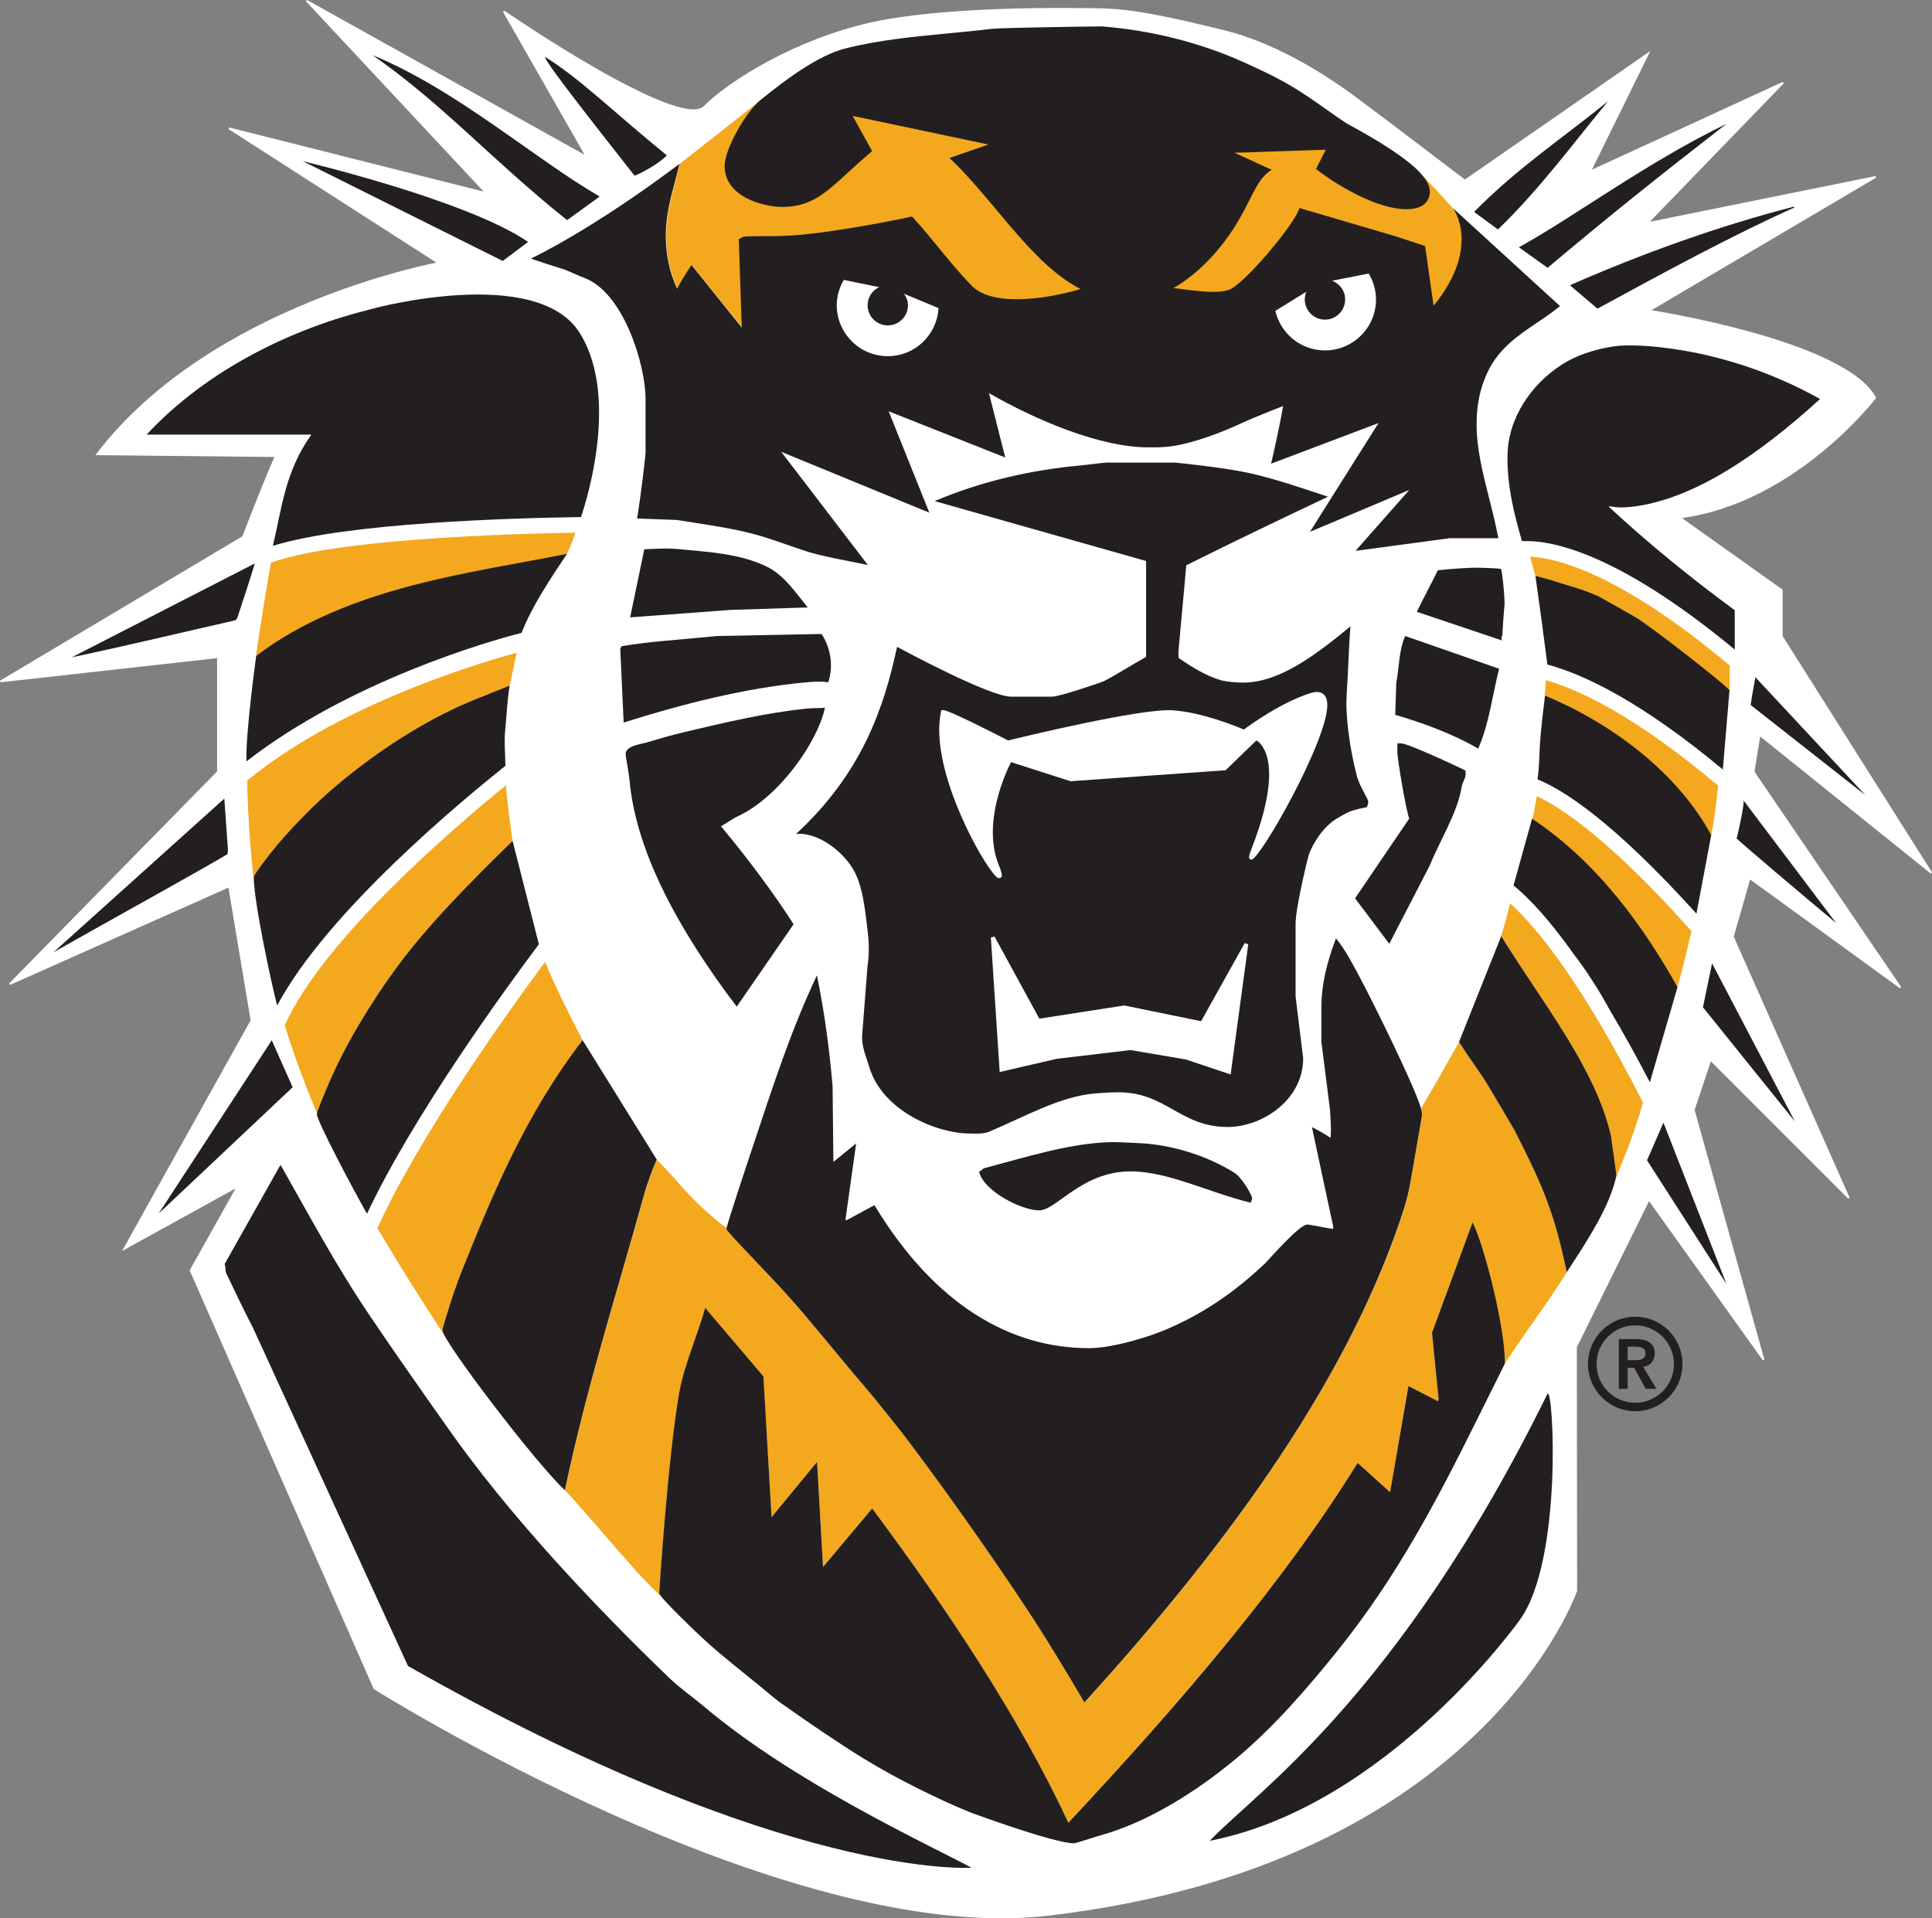 <svg id="Layer_2" data-name="Layer 2" xmlns="http://www.w3.org/2000/svg" viewBox="0 0 265.02 263.16">
  <rect x="0" y="0" width="265.02" height="263.16" fill="#808080" stroke="none"/>
  <defs>
    <style>
      .cls-1 {
        fill: #f4a81d;
      }

      .cls-2, .cls-3 {
        fill: #231f20;
      }

      .cls-3 {
        fill-rule: evenodd;
      }

      .cls-4 {
        fill: #fff;
        stroke: #fff;
        stroke-width: .24px;
      }
    </style>
  </defs>
  <g id="Layer_1-2" data-name="Layer 1">
    <g>
      <path class="cls-4" d="M33.35,73.65L.06,93.48l29.84-3.33v15.72L1.33,135l30.1-13.41,3.07,18.4-17.45,31.32,15.57-8.59-6.47,11.56,25.21,57.34s56.08,35.32,92.4,31.06c59.66-7.01,72.46-44.47,72.46-44.47,0-6.52-.04-29.2-.04-33.42l10.01-20.25,15.72,22-9.58-34.27,2.3-6.9,18.98,18.98-15.91-35.85,2.3-8.05,20.7,15.03-20.16-29.6,.83-5.07,23.55,18.93-20.51-32.45v-6.33l-14-9.97c15.82-2.03,26.81-16.42,26.81-16.42-4.24-7.85-31.03-11.95-31.03-11.95l31.11-18.35-31.35,6.35,18.66-19.28-26.5,12.19,7.96-16.17-25.13,17.42s-11.16-8.51-15.3-11.57c-4.73-3.48-11.2-7.34-17.79-8.96-12.18-2.99-14.49-3.02-20.25-3.02,0,0-17.73-.34-28.08,1.96-10.36,2.3-19.46,8.01-22.91,11.46-3.45,3.45-27.51-13.09-27.51-13.09l11.41,19.99L42.06,.1l24.65,26.4L31.4,17.6l28.78,18.49s-31.17,5.67-46.86,26.23l24.51,.25s-1.12,2.36-4.48,11.07Z"></path>
      <path class="cls-1" d="M93.22,22.5l12.99-10.24s-9.08,8.2-6.1,12.66l.07,.09c1.04,1.98,4.67,3.37,7.21,3.34,3.8-.04,5.77-1.9,8.85-4.73,.83-.77,1.69-1.53,2.77-2.46l.51-.42-2.67-4.9,18.86,4-5.35,1.89,.91,.83c1.85,1.83,3.74,4.04,5.54,6.19,3.6,4.3,7.39,8.76,11.64,10.92-2.11,.63-5.63,1.46-8.86,1.46-2.9,0-5.05-.58-6.25-1.81-1.61-1.65-3.07-3.41-4.51-5.16-1.09-1.33-2.22-2.71-3.37-3.99l-.42-.42-.32,.06c-.1,.02-9.91,2.11-16.19,2.51-1.18,.07-2.6,.08-3.8,.08-2.14,0-2.58,.02-2.9,.19l-.43,.23,.41,12.12-6.89-8.58-.6,.91c-.42,.64-.93,1.48-1.37,2.35-1.01-2.11-1.56-4.63-1.56-7.27,0-1.99,.37-4.24,1.13-6.9l.71-2.96"></path>
      <path class="cls-1" d="M63.27,174.56c4.08-10.16,8.7-21.48,16.66-31.84-2.13-4.1-3.85-7.58-5.16-10.76-5.13,6.92-17.25,23.84-23,36.52,2.87,4.84,5.99,9.87,9.23,14.74-.18-.34-.31-.62-.31-.75,0-.37,1.53-5.29,2.57-7.91Z"></path>
      <path class="cls-1" d="M104.7,188.8l1.14,19.32,6.24-7.58,.82,14.42,6.74-8.03c10.55,14.16,20.2,28.74,26.89,43.06,.02,0,.05,0,.07,0,15.16-16.21,29.44-32.85,39.63-49.31l4.45,4.02,2.52-14.57,4.03,2.08c.11-.13,.09-.08,.09-.45l-.89-8.93,5.57-15.15c1.58,2.98,4.25,13.88,4.4,18.26,0,.25,0,.43,.02,1.15,3-4.69,5.52-7.77,8.52-12.59-1.7-7.87-3.13-11.46-7.15-19.39-.06-.13-3.29-5.57-3.43-5.81-1.34-2.28-2.71-3.95-4.21-6.36,0,0-3.21,5.74-5.22,9.13,.09,.32,.16,.59,.16,.75,0,.37-.67,4.1-1.01,6.03-.39,2.21-.75,4.68-1.43,6.85-7.27,22.64-23.28,45.23-43.88,67.85-2.49-4.24-5.2-8.77-8.19-13.27-4.74-7.15-10.42-15.23-15.85-22.44-1.23-1.63-2.58-3.31-3.86-4.9-1.08-1.36-2.34-2.82-3.47-4.16-3.01-3.55-5.93-7.23-9.01-10.7-2.83-3.18-8.73-9.12-8.73-9.49,0-.02,.01-.06,.02-.1-2.07-1.58-4.17-3.41-6.26-5.82-1.15-1.33-3.31-3.58-3.31-3.58-.6,1.37-1.31,3.25-1.72,4.76-3.83,13.81-7.91,26.46-10.88,40.6,2.64,2.69,9.46,11.09,12.6,14,.17,.16,.35,.31,.52,.47-.11-.15-.18-.25-.18-.3,0-.37,1.17-18.39,2.71-27.37,.69-3.99,2.49-7.86,3.58-11.77l7.97,9.35Z"></path>
      <path class="cls-1" d="M221,155.84l.74,5.38c-.02,.09-.05,.18-.07,.27,1.37-3.13,2.63-6.5,3.71-10.23-8.29-16.28-14.39-23.84-18.23-27.34-.4,1.66-.85,3.26-1.34,4.82l.13-.33c5.63,9.12,12.98,18.15,15.06,27.42Z"></path>
      <path class="cls-1" d="M77.76,75.98c.53-1.04,.89-2.05,1.16-2.91-9.82,.17-32.95,.9-41.75,4.13-.67,3.6-2.03,12.29-2.04,12.78,9.8-4.79,30.07-11.3,42.63-14.01Z"></path>
      <path class="cls-1" d="M38.14,115.77c2.36-2.75,5.14-5.58,8-8,5.63-4.76,12.1-8.9,18.16-11.46,1.87-.78,3.51-1.37,5.6-2.21,.38-1.49,.62-3.12,.99-4.57-7.03,1.95-24.94,7.62-36.98,17.55,0,4.16,.77,13.59,.91,13.27,.27-.63,2.15-3.21,3.33-4.58Z"></path>
      <path class="cls-1" d="M215.3,80.36c1.15,.33,2.57,.89,3.96,1.53l5.13,2.79c1.61,.92,11.53,8.79,12.86,10.16,.08-1.17,0-2.57,.03-3.54-15.14-12.69-23.77-14.77-27.39-14.94,.31,1.14,.76,2.81,.74,2.64,1.85,.43,3.32,.97,4.68,1.36Z"></path>
      <path class="cls-1" d="M211.89,95.4c7.46,3.06,17.56,9.65,22.83,19.22,.49-2.31,.73-4.71,.96-6.84-11.21-9.44-18.88-13.12-23.62-14.47-.29,3.35-.1,2.15-.17,2.1Z"></path>
      <path class="cls-1" d="M230.08,135.5c.6-2.09,1.24-4.7,1.95-7.77-11.24-12.62-17.96-17-21.23-18.51-.55,3.43-.63,3.09-.63,3.09,9.06,6.01,15.4,15.15,19.91,23.19Z"></path>
      <path class="cls-1" d="M54.37,132.77c4.18-5.72,10.01-11.59,15.95-17.38-.34-2.4-.68-4.87-.93-7.65-7,5.68-25.06,21.11-30.33,32.91,1.19,3.86,2.67,7.91,4.43,12.08,.13-.61,1.18-3.08,1.66-4.18,2.14-5.04,5.53-10.72,9.23-15.77Z"></path>
      <path class="cls-2" d="M194.93,152.06c-1.04-3.5-7.25-15.87-8.38-17.95-.98-1.8-1.83-3.58-3.29-5.39-1.21,3.19-2,6.28-2,9.5v4.71l1.19,9.37c.15,2.53,.15,3.25,.05,3.79-.82-.59-1.72-1.04-2.54-1.48l2.94,13.75c0,.14-.11,.22-.11,.22-1.14-.16-3.09-.6-3.46-.6-1.13,0-5.37,4.93-5.78,5.32-1.62,1.52-3.26,2.91-4.75,4.01-3.79,2.81-7.91,4.9-11.43,6.03-2.3,.75-5.55,1.6-8,1.6-10.7,0-21.12-5.87-29.42-19.62l-3.83,2.08c-.06,0-.14-.11-.14-.11l1.46-10.44c-1.12,.9-2.16,1.79-3.12,2.53l-.11-10.35c-.43-5.06-1.1-10.12-2.15-15.23-3.65,7.72-6.16,15.6-8.66,23.09-1.23,3.67-3.54,10.67-3.74,11.59,0,.04-.02,.09-.02,.1,0,.37,5.91,6.31,8.73,9.49,3.09,3.48,6,7.15,9.01,10.7,1.13,1.34,2.4,2.8,3.47,4.16,1.28,1.6,2.64,3.27,3.86,4.9,5.43,7.21,11.11,15.29,15.85,22.44,2.99,4.5,5.7,9.03,8.19,13.27,20.6-22.62,36.61-45.21,43.88-67.85,.69-2.17,1.04-4.64,1.43-6.85,.33-1.93,1.01-5.66,1.01-6.03,0-.16-.07-.43-.16-.75Z"></path>
      <path class="cls-3" d="M165.96,252.52c5.95-6.39,25.75-19.52,46.33-61.35,.82-.65,2.07,22.88-3.78,31,0,0-18.04,25.52-42.54,30.35Z"></path>
      <path class="cls-2" d="M96.73,179.43c-1.09,3.92-2.9,7.81-3.59,11.8-1.54,8.98-2.71,27-2.71,27.37,0,.04,.07,.15,.18,.3,.82,1.07,4.36,4.56,6.38,6.39,2.29,2.06,4.91,4.09,7.29,6.04,.87,.71,1.94,1.66,2.83,2.29,3.68,2.6,7.6,5.3,11.3,7.58,2.51,1.54,5.06,2.92,7.44,4.11,2.36,1.17,4.91,2.38,7.29,3.33,.39,.15,11.46,4.22,14.15,4.22,.37,0,2.7-.82,3.89-1.15,6.17-1.75,12.81-5.78,18.61-10.66,5.11-4.31,9.56-9.49,13.63-14.53,8.18-10.15,13.82-20.97,18.84-31.08l4.16-8.35c.14-4.78-2.91-16.56-4.42-19.41l-5.57,15.15,.89,8.93c0,.37,.02,.32-.09,.45l-4.03-2.08-2.52,14.57-4.45-4.02c-10.19,16.47-24.47,33.11-39.63,49.31-.02,0-.05,0-.07,0-6.69-14.32-16.35-28.91-26.89-43.06l-6.74,8.03-.82-14.42-6.24,7.58-1.12-19.31-7.99-9.39Z"></path>
      <path class="cls-3" d="M55.98,228.57l-21.25-46.36c-1.28-2.49-2.51-5.04-3.72-7.59-.11-.26-.04-.75-.19-1.23l7.66-13.6c3.84,6.75,7.62,13.88,12.35,20.85,3.49,5.17,7.14,10.35,10.85,15.61,7.82,11.06,18.78,23.03,30.23,34.03,1.36,1.3,3.14,2.54,4.76,3.9,12.19,10.31,30.43,18.75,36.6,22.03,0,0-25.31,1.89-77.27-27.65Z"></path>
      <path class="cls-3" d="M152.95,156.68c.37,0,1.34,.02,3.57,.15,4.03,.22,8.79,1.55,12.82,4.06,1.04,.65,2.41,3.08,2.41,3.45s-.15,.45-.18,.65c-5.69-1.38-11.33-4.3-16.47-4.3-6.73,0-10.17,5.35-12.56,5.35s-7.64-2.64-8.24-5.33c.21-.03,.46-.31,.62-.43,5.78-1.53,12.26-3.61,18.02-3.61Z"></path>
      <polygon class="cls-3" points="228.18 154 236.83 176.14 225.93 159.17 228.18 154"></polygon>
      <path class="cls-3" d="M79.92,142.69l10.17,16.38c-.6,1.37-1.31,3.25-1.72,4.76-3.83,13.81-7.91,26.46-10.88,40.6-3.92-3.61-16.8-20.49-16.8-21.95,0-.37,1.53-5.29,2.57-7.91,4.09-10.18,8.66-21.49,16.65-31.87Z"></path>
      <polygon class="cls-3" points="37.28 142.7 40.14 149.15 21.77 166.47 37.28 142.7"></polygon>
      <polygon class="cls-3" points="234.85 132.15 246.21 153.84 233.6 138.18 234.85 132.15"></polygon>
      <path class="cls-3" d="M221.74,161.22c-.85,4.16-3.89,8.83-6.82,13.29-1.73-8.08-3.07-11.38-7.14-19.41-.06-.13-3.29-5.57-3.43-5.81-1.34-2.28-2.71-3.95-4.21-6.36l5.79-14.51c5.63,9.12,12.98,18.15,15.06,27.42"></path>
      <path class="cls-3" d="M30.77,109.55l.49,6.91c0,.37,0,.46-.07,.73-1.16,.67-2.5,1.45-3.83,2.2-6.5,3.68-13.23,7.4-20.02,11.24l23.43-21.08Z"></path>
      <path class="cls-3" d="M239.19,109.83l12.67,16.79c-4.58-3.81-13.68-11.53-13.65-11.61,.13-.28,1.09-4.65,.97-5.18Z"></path>
      <path class="cls-3" d="M191.69,101.97h.49c.97-.01,8.25,3.42,8.86,3.74v.62c0,.37-.46,1.05-.55,1.67-.57,3.53-2.94,7.21-4.36,10.72l-5.56,10.75-4.69-6.24,7.43-10.94c-.42-1.04-1.64-8.15-1.63-9.19v-1.12Z"></path>
      <path class="cls-3" d="M113.16,97.08c-1,4.75-6.34,12.29-11.92,14.88-.74,.33-1.63,1-2.34,1.39,3.51,4.2,7.29,9.24,9.96,13.44l-7.8,11.3c-7.68-10.12-13.77-20.94-14.7-30.99-.11-1.19-.54-3.28-.54-3.65,0-1.15,2.06-1.35,2.88-1.6,1.62-.48,3.46-1.02,5.21-1.43,5.48-1.3,11.31-2.68,16.81-3.22,1.32-.13,1.63,0,2.44-.13Z"></path>
      <path class="cls-3" d="M240.79,92.9l15.09,16.18-15.73-12.36c.14-1.23,.44-2.57,.64-3.82Z"></path>
      <path class="cls-3" d="M192.76,87.25l12.88,4.49c-.89,3.44-1.35,7.52-2.87,10.96-3.61-2.11-7.81-3.59-11.38-4.64l.14-4.36c.39-1.92,.34-4.52,1.23-6.45Z"></path>
      <path class="cls-3" d="M113.61,93.6c-.67-.12-1.41-.15-3.33,.03-8.01,.76-16.67,2.93-24.73,5.49l-.47-10.19s.15-.15,.21-.29c4.33-.7,6.49-.74,13.09-1.39l14.32-.28s2.13,2.93,.91,6.64Z"></path>
      <path class="cls-3" d="M202.08,77.88c.37,0,2.61,0,3.84,.17,.32,1.53,.47,4.29,.47,4.66s-.17,1.79-.3,4.32c0,.3-.29,.45-.02,.84l-11.72-3.94c.9-1.85,1.94-3.78,2.89-5.7,1.63-.2,4.46-.35,4.83-.35Z"></path>
      <path class="cls-3" d="M34.95,77.3c-.72,2.46-1.61,4.99-2.42,7.53,0,0-.12,.17-.28,.27-7.44,1.69-14.88,3.48-22.4,5.07l25.09-12.87Z"></path>
      <path class="cls-3" d="M88.38,75.35c3.17-.15,3.49-.13,4.96,0,3.74,.37,8.22,.58,11.92,2.42,2.32,1.15,3.89,3.55,5.54,5.56l-10.62,.34-13.74,1.02,1.94-9.34Z"></path>
      <path class="cls-3" d="M246.05,28.37l.11,.09c-8.64,3.87-18.01,8.98-27.03,13.88l-3.78-3.21c10.02-4.4,20.46-8.14,30.69-10.77Z"></path>
      <path class="cls-3" d="M41.53,22.11s22.6,5.35,30.91,11.08l-3.48,2.61-27.43-13.69Z"></path>
      <path class="cls-3" d="M236.86,16.96c-9.65,7.5-15.77,12.38-24.57,19.78l-3.94-2.82c7.54-4.14,17.49-11.62,28.52-16.95Z"></path>
      <path class="cls-3" d="M220.58,13.89c-4.73,5.7-9.3,11.99-15.1,17.59l-3.27-2.41c5.9-6,12.18-10.15,18.37-15.18Z"></path>
      <path class="cls-3" d="M51.05,7.54c11.6,4.76,22.3,14.27,31.21,19.42l-4.47,3.24c-10.46-8.36-16.92-15.83-26.73-22.67Z"></path>
      <path class="cls-3" d="M74.83,7.84c4.76,2.97,9.22,7.43,16.64,13.47-.9,1.01-3.47,2.47-4.43,2.79-.8-1.07-13.08-16.45-12.21-16.26Z"></path>
      <path class="cls-2" d="M50.71,42.46c-10.41,2.57-22.19,8.11-30.6,17.16h22.6c-3.65,5.13-4.04,10.12-5.28,15.26,10.16-3.19,33.17-3.82,42.26-3.95,0,0,5.71-15.89-.17-25.26-5.88-9.38-28.23-3.37-28.23-3.37l-.58,.16Z"></path>
      <path class="cls-2" d="M33.81,104.45c14.08-10.98,33.28-16.52,37.74-17.63,1.4-3.64,3.92-7.37,6.23-10.85-12.54,2.57-29.98,4.38-42.64,14.01,0,0-1.5,10.93-1.33,14.47Z"></path>
      <path class="cls-2" d="M69.33,105.06c-.02-1.88-.2-3.31-.02-5,.2-2.08,.26-3.85,.59-6-2.16,.88-3.69,1.45-5.6,2.25-6.06,2.56-12.53,6.7-18.16,11.46-2.86,2.41-5.64,5.25-8,8-1.17,1.38-3.33,4.21-3.33,4.58,0,3.33,2.48,14.89,3.21,17.59,6.84-12.88,25.67-28.4,31.31-32.88Z"></path>
      <path class="cls-2" d="M249.66,54.74c-8.48,7.73-17.63,13.96-26.09,14.81-1.91,.19-2.44-.15-2.91-.06,5.52,5.13,11.4,9.88,17.3,14.22v5.4c-16.58-13.73-25.66-15.07-29.18-14.87-.58-2.04-2.33-7.69-1.94-12.72,.32-4.09,2.94-8.66,7.46-11.54,2.98-1.9,6.98-2.59,8.67-2.59,0,0,12.52-.56,26.69,7.34Z"></path>
      <path class="cls-2" d="M237.25,94.74c0-.43-11.14-9.07-12.87-10.06l-5.01-2.83c-1.39-.63-2.92-1.16-4.07-1.49-1.36-.39-2.83-.93-4.68-1.36,.56,3.89,1.15,8.35,1.64,12.16,5.01,1.35,12.83,5.05,24.07,14.4l.91-10.83Z"></path>
      <path class="cls-2" d="M232.71,125.33l2.03-10.78c-5.25-9.65-15.35-16.08-22.85-19.15,.07,.06,0,.28,0,.43-1.02,7.99-.53,7.66-.98,11.09,3.38,1.35,10.22,5.59,21.8,18.42Z"></path>
      <path class="cls-2" d="M215.77,130.75c1.83,2.37,3.57,5.07,5.11,7.91,1.7,2.85,3.51,6.09,5.44,9.81l3.79-13.05c-4.51-8.06-10.87-17.09-19.95-23.12l-2.54,9.16c2.12,1.75,4.83,4.61,8.15,9.28Z"></path>
      <path class="cls-2" d="M70.32,115.35c-5.96,5.82-11.75,11.68-15.95,17.42-3.7,5.06-7.09,10.74-9.23,15.77-.5,1.17-1.68,3.92-1.68,4.29,0,.88,4.56,9.56,6.88,13.68,6.42-13.65,19.16-31.08,23.58-36.98l-3.61-14.19Z"></path>
      <path class="cls-2" d="M186.21,106.78c-.65-2.51-1.13-5.04-1.37-7.57-.3-2.96-.06-4.45,0-5.79,.22-4.91,.3-6.24,.41-7.5-4.99,4.12-9.85,7.72-14.75,7.72-.37,0-2.1-.05-3.1-.35-1.97-.58-3.88-1.76-5.72-3.03-.03-.27-.03-.41-.03-.78s.74-7.95,1.07-11.93c6.48-3.24,13.02-6.37,19.45-9.41-3.77-1.25-7.45-2.52-11.06-3.3-3.21-.69-9.62-1.38-9.99-1.38h-9.33c-.37,0-2.42,.28-3.59,.39-6.65,.61-13.53,2.14-19.99,4.89l29,8.22v13.15c-2.06,1.16-3.99,2.4-5.77,3.33-.24,.11-6.04,2.13-7.12,2.13h-5.61c-3.01,0-14.89-6.44-15.66-6.83-1.79,8.34-4.78,17.28-13.86,25.67,2.77-.35,6.62,2.31,8.12,5.35,1.13,2.31,1.37,5.31,1.68,7.71,.33,2.64,.15,3.99,0,5.19l-.74,9.6c0,1.49,.58,2.73,.99,4.11,1.8,6.04,9.29,9.12,13.73,9.12,.37,0,1.79,.12,2.63-.21,4.94-2.06,9.79-4.9,14.7-5.29,2.06-.15,2.75-.15,3.12-.15,6.56,0,8.45,4.76,15.01,4.76,4.57,0,10.33-3.59,10.33-9.44l-1.04-8.48v-9.94c0-2.27,1.7-9.17,1.82-9.51,.6-1.65,2.03-3.85,3.8-4.92,.59-.35,1.18-.7,1.63-.89,.89-.39,1.77-.53,2.55-.71,.02-.19,.17-.34,.17-.72s-1.17-2.14-1.45-3.21Zm-17.4,40.61l-6.14-2.05-7.59-1.29-10.12,1.2-7.83,1.81-.02-.31-1.19-18.14,.5-.14,6.15,11.27,11.65-1.81,.09,.02,10.45,2.14,5.98-10.72,.49,.17-2.42,17.86Zm2.85-29.48h-.14l-.12-.13c-.1-.15-.1-.38,.21-1.16,3.07-7.85,2.74-11.71,1.92-13.57-.4-.92-.93-1.33-1.18-1.48l-4.24,4.1h-.1s-21.16,1.5-21.16,1.5l-8.16-2.62c-.64,1.25-4.04,8.36-1.67,14.15,.5,1.22,.44,1.47,.33,1.62-.06,.09-.16,.15-.28,.15-.18,0-.39-.11-.83-.66-2.27-2.8-8.73-14.78-7.16-22.17l.04-.21,.27-.02c.78,0,7.35,3.37,8.9,4.17,1.57-.39,18.25-4.45,22.58-4.14,4.05,.27,8.87,2.26,9.76,2.64,.79-.59,5.14-3.76,9.18-5.01,.31-.09,.6-.14,.85-.14,.53,0,1.41,.24,1.41,1.8,0,4.94-9.24,21.2-10.41,21.2Z"></path>
      <path class="cls-1" d="M199.66,29.04s3.4,5.23-3.09,13.21l-1.17-8.38-3.96-1.33-13.12-3.86c-.61,2.13-6.93,9.6-9.56,10.99-1.77,.94-6.62,0-7.99-.09,0,0,5.14-2.57,9.19-9.66,1.92-3.37,2.36-5.42,4.34-6.6l-5.15-2.39,12.83-.47-1.33,2.69,.4,.33c2.35,1.79,7.86,5.16,11.98,5.16,2.92,0,4.55-2.79,.58-6.1,0,0,4.49,4.52,6.06,6.51Z"></path>
      <path class="cls-2" d="M174.5,23.32l-5.15-2.36,12.51-.42-1.34,2.64,.53,.4c2.33,1.77,7.8,5.12,11.88,5.12,2.9,0,3.21-1.7,3.21-2.43,0-2.12-3.47-5-10.92-9.07-.25-.14-.42-.23-.47-.26-1.02-.66-2.02-1.37-3.03-2.08-1.47-1.04-2.99-2.11-4.59-3.05-2.21-1.32-4.66-2.43-6.63-3.32-5.9-2.65-12.58-4.34-19.4-4.87-.55,0-13.61,.17-15.11,.34-1.96,.24-3.95,.43-5.95,.62-4.69,.45-9.53,.91-14.09,2.07-3.78,.97-8.2,4.29-11.62,7.06-1.95,1.56-4.93,6.69-4.93,9.06,0,4.25,5.34,5.62,7.93,5.62,3.86,0,5.89-1.87,8.97-4.7,.83-.77,1.76-1.62,2.84-2.54l.49-.42-2.67-4.83,18.62,3.93-5.33,1.84,.91,.9c1.85,1.83,3.71,4.05,5.51,6.2,3.6,4.3,7.3,8.72,11.55,10.88-2.11,.63-5.51,1.4-8.74,1.4-2.9,0-4.98-.62-6.18-1.85-1.61-1.65-3.1-3.46-4.54-5.22-1.09-1.33-2.18-2.66-3.34-3.94l-.31-.34-.45,.1c-.09,.02-9.9,2.11-16.19,2.51-1.18,.07-2.6,.08-3.8,.08-2.14,0-2.58,.02-2.9,.19l-.43,.23,.41,12.12-6.89-8.58-.6,.91c-.42,.64-.93,1.48-1.37,2.35-1.01-2.11-1.56-4.63-1.56-7.27,0-1.99,.37-4.24,1.13-6.9l.75-2.97s-10.55,8.15-20.38,13.01l1.99,.67c.38,.13,.77,.25,1.14,.36,.68,.21,1.34,.41,1.98,.67,.32,.13,.63,.27,.94,.41,.43,.19,.83,.38,1.17,.49,5.5,1.97,8.5,12.01,8.5,16.62v7.46c-.01,.39-.58,5.34-1.02,8.09l-.14,.88,5.45,.2c.86,.14,1.73,.28,2.59,.41,2.66,.41,5.41,.84,8.03,1.54,1.51,.4,3,.93,4.45,1.43,1,.35,1.99,.69,2.96,1,1.55,.47,3.24,.81,4.87,1.13l3.31,.67-11.89-15.53,20.32,8.35-5.58-13.91,15.99,6.34-2.23-8.83c6.52,3.74,15.27,7.44,21.85,7.44,1.89,0,2.93,0,5.11-.53,2.35-.57,5-1.54,7.89-2.88,1.29-.59,4.07-1.71,5.49-2.25-.22,1.4-.77,4.05-1.31,6.46l-.33,1.44,14.73-5.57-9.4,14.92,13.63-5.75-7.38,8.36,12.92-1.74h6.68l-.2-.95c-.31-1.51-.69-3.04-1.08-4.56-.84-3.33-1.71-6.78-1.71-9.98,0-1.96,.17-4.36,1.45-7.17,1.52-3.32,4.24-5.15,6.87-6.92,.78-.52,1.53-1.03,2.22-1.56l.91-.69-14.7-13.45s3.99,5.25-2.65,13.4l-1.16-8.2-4.03-1.33-13.21-3.88c-.6,2.11-6.96,9.73-9.37,11.07-1.74,.97-6.57,0-7.93-.09,0,0,5.1-2.55,9.12-9.58,1.92-3.37,2.46-5.53,4.46-6.7m-52.76,25.62c-3.86,0-6.99-3.14-6.99-6.99,0-1.27,.37-2.44,.96-3.47l4.86,.99c-.93,.44-1.59,1.38-1.59,2.48,0,1.53,1.24,2.77,2.77,2.77s2.77-1.24,2.77-2.77c0-.6-.24-1.13-.56-1.58l4.75,1.98c-.21,3.67-3.23,6.59-6.95,6.59Zm59.97-.79c-3.31,0-6.08-2.32-6.8-5.42l4.25-2.63c-.14,.33-.21,.69-.21,1.06,0,1.53,1.24,2.77,2.77,2.77s2.77-1.24,2.77-2.77c0-1.18-.75-2.17-1.79-2.57l5.02-.98c.62,1.04,1,2.25,1,3.55,0,3.86-3.14,6.99-6.99,6.99Z"></path>
      <path class="cls-2" d="M224.31,180.63c-3.58,0-6.48,2.9-6.48,6.48s2.9,6.48,6.48,6.48,6.48-2.9,6.48-6.48-2.9-6.48-6.48-6.48Zm0,11.8c-2.93,0-5.31-2.38-5.31-5.31s2.38-5.31,5.31-5.31,5.31,2.38,5.31,5.31-2.38,5.31-5.31,5.31Z"></path>
      <path class="cls-2" d="M222.07,183.7h2.37c.33,0,.64,.03,.95,.09s.58,.17,.81,.31c.24,.15,.43,.35,.57,.6,.14,.25,.21,.57,.21,.95,0,.49-.14,.91-.41,1.24s-.66,.54-1.17,.61l1.81,3.02h-1.47l-1.58-2.89h-.89v2.89h-1.21v-6.83Zm2.16,2.89c.17,0,.35,0,.52-.02,.17-.02,.33-.05,.48-.12,.14-.06,.26-.15,.35-.28,.09-.13,.13-.3,.13-.53,0-.2-.04-.36-.13-.48-.08-.12-.19-.21-.33-.27s-.28-.1-.45-.12-.32-.03-.48-.03h-1.05v1.85h.94Z"></path>
    </g>
  </g>
</svg>